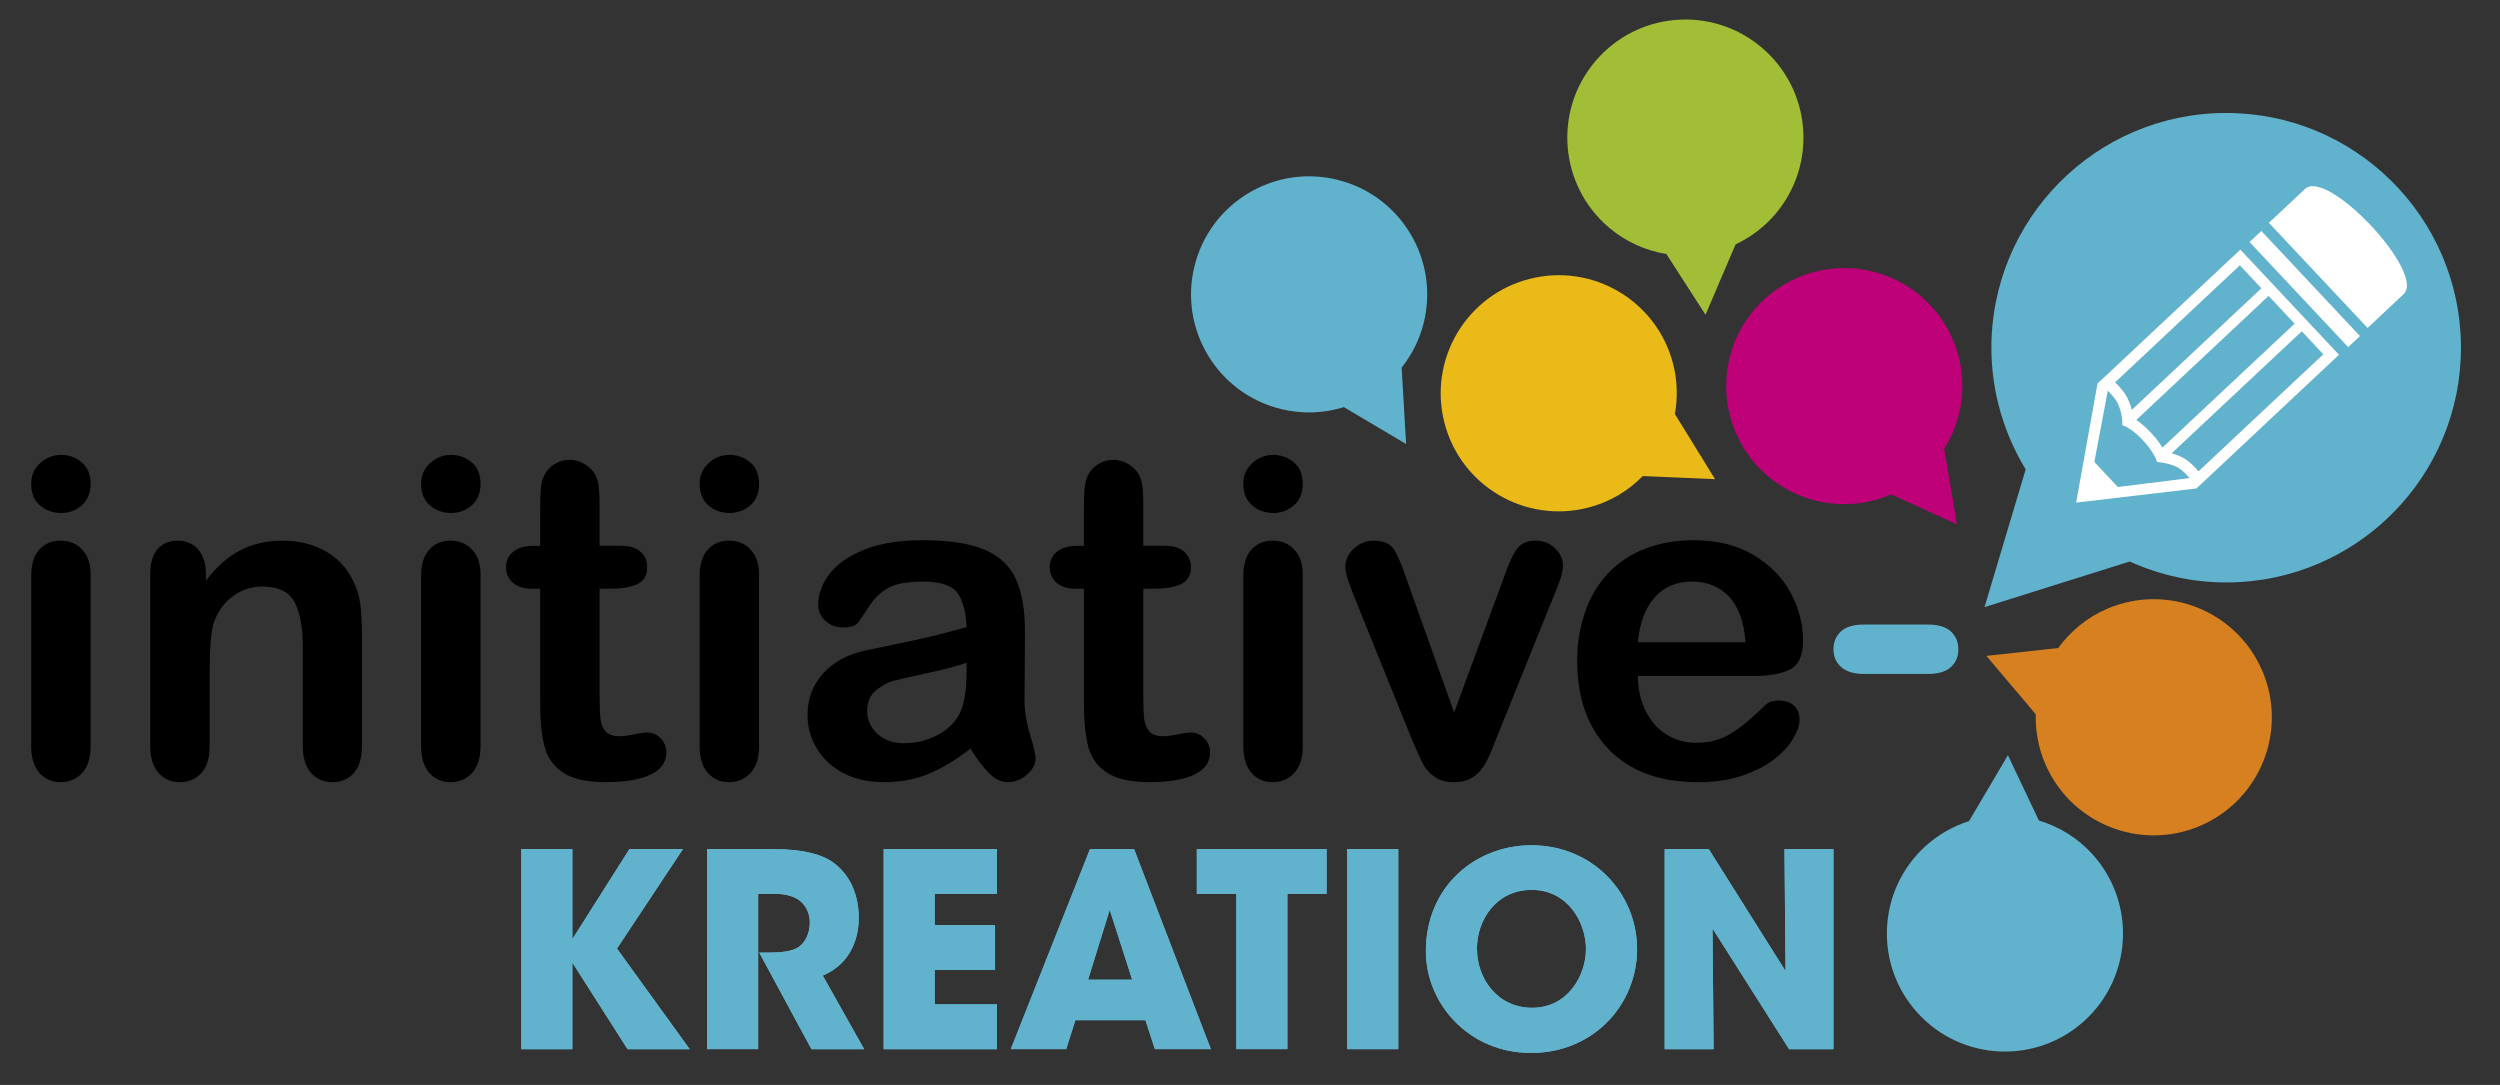 <?xml version="1.0" encoding="utf-8"?>
<!-- Generator: Adobe Illustrator 16.0.0, SVG Export Plug-In . SVG Version: 6.00 Build 0)  -->
<!DOCTYPE svg PUBLIC "-//W3C//DTD SVG 1.1//EN" "http://www.w3.org/Graphics/SVG/1.1/DTD/svg11.dtd">
<svg version="1.1" id="Calque_1" xmlns="http://www.w3.org/2000/svg" xmlns:xlink="http://www.w3.org/1999/xlink" x="0px" y="0px"
	 width="256.167px" height="111.167px" viewBox="0 0 256.167 111.167" enable-background="new 0 0 256.167 111.167"
	 xml:space="preserve">
<rect x="0" y="0" width="256.167" height="111.167" fill="#333333" stroke="none"/>
<path fill="#D68020" d="M210.899,66.399c1.252-1.713,2.943-3.134,5.039-4.031c6.146-2.618,13.257,0.24,15.877,6.382
	c2.624,6.15-0.234,13.249-6.38,15.875c-6.146,2.621-13.251-0.232-15.875-6.379c-0.709-1.653-1-3.37-0.961-5.059l-5.06-5.98
	L210.899,66.399z"/>
<path fill="#61B2CC" d="M137.702,41.717c-2.021,0.626-4.236,0.74-6.447,0.197c-6.485-1.591-10.46-8.142-8.863-14.631
	c1.589-6.484,8.143-10.461,14.629-8.866c6.49,1.59,10.457,8.142,8.872,14.63c-0.429,1.752-1.226,3.303-2.272,4.623l0.457,7.827
	L137.702,41.717z"/>
<path fill="#61B2CC" d="M208.92,84.077c2.027,0.611,3.934,1.746,5.463,3.427c4.5,4.944,4.146,12.595-0.801,17.096
	c-4.939,4.496-12.594,4.138-17.09-0.804c-4.496-4.938-4.135-12.592,0.795-17.087c1.34-1.209,2.862-2.06,4.474-2.575l3.983-6.748
	L208.92,84.077z"/>
<path fill="#EABA18" d="M168.331,48.78c-1.49,1.52-3.383,2.666-5.584,3.232c-6.475,1.669-13.072-2.221-14.74-8.693
	c-1.666-6.465,2.223-13.064,8.693-14.733c6.473-1.673,13.068,2.225,14.736,8.689c0.447,1.744,0.48,3.484,0.186,5.15l4.114,6.674
	L168.331,48.78z"/>
<path fill="#BE0079" d="M193.778,50.658c-1.939,0.842-4.124,1.201-6.385,0.897c-6.626-0.87-11.284-6.953-10.409-13.579
	c0.874-6.619,6.955-11.276,13.577-10.402c6.628,0.87,11.288,6.949,10.408,13.572c-0.236,1.783-0.854,3.417-1.754,4.847l1.309,7.732
	L193.778,50.658z"/>
<path fill="#A2BE37" d="M170.747,26.027c-2.099-0.342-4.125-1.224-5.865-2.697c-5.104-4.312-5.736-11.95-1.42-17.048
	c4.316-5.099,11.947-5.736,17.047-1.417c5.105,4.315,5.736,11.945,1.425,17.048c-1.161,1.37-2.565,2.406-4.095,3.126l-3.08,7.213
	L170.747,26.027z"/>
<path fill="#61B2CC" d="M207.564,48.095c-2.188-3.607-3.483-7.808-3.513-12.332c-0.064-13.292,10.652-24.123,23.933-24.186
	c13.286-0.071,24.108,10.646,24.183,23.926c0.068,13.288-10.647,24.111-23.933,24.178c-3.575,0.02-6.946-0.764-10.01-2.142
	l-14.877,4.669L207.564,48.095z"/>
<g>
	<path d="M6.274,52.564c-0.849,0-1.573-0.256-2.18-0.78c-0.596-0.516-0.897-1.256-0.897-2.205c0-0.866,0.309-1.571,0.921-2.13
		c0.622-0.559,1.338-0.838,2.156-0.838c0.787,0,1.486,0.252,2.092,0.76c0.614,0.508,0.917,1.24,0.917,2.208
		c0,0.938-0.297,1.669-0.892,2.197C7.8,52.3,7.091,52.564,6.274,52.564z M9.284,58.855v17.592c0,1.217-0.292,2.138-0.87,2.764
		c-0.575,0.617-1.311,0.934-2.205,0.934s-1.619-0.322-2.178-0.957c-0.555-0.638-0.834-1.555-0.834-2.74V59.033
		c0-1.205,0.28-2.11,0.834-2.721c0.559-0.614,1.284-0.914,2.178-0.914s1.63,0.299,2.205,0.914
		C8.993,56.923,9.284,57.765,9.284,58.855z"/>
	<path d="M21.1,58.761v0.736c1.071-1.41,2.24-2.449,3.516-3.107c1.266-0.666,2.729-0.992,4.374-0.992
		c1.606,0,3.04,0.351,4.304,1.047c1.264,0.697,2.21,1.685,2.833,2.965c0.404,0.744,0.66,1.543,0.782,2.409
		c0.118,0.862,0.177,1.957,0.177,3.296v11.33c0,1.217-0.276,2.139-0.833,2.765c-0.557,0.618-1.285,0.935-2.175,0.935
		c-0.909,0-1.646-0.324-2.208-0.957c-0.563-0.639-0.845-1.556-0.845-2.74v-10.15c0-2.004-0.281-3.539-0.84-4.606
		c-0.555-1.056-1.666-1.591-3.331-1.591c-1.087,0-2.073,0.323-2.965,0.973c-0.894,0.646-1.547,1.532-1.962,2.666
		c-0.297,0.901-0.445,2.599-0.445,5.08v7.629c0,1.232-0.285,2.158-0.858,2.775c-0.577,0.614-1.309,0.922-2.219,0.922
		c-0.876,0-1.599-0.322-2.162-0.957c-0.567-0.638-0.847-1.555-0.847-2.74V58.855c0-1.165,0.252-2.027,0.758-2.598
		c0.504-0.575,1.195-0.858,2.073-0.858c0.536,0,1.018,0.126,1.449,0.378c0.429,0.248,0.78,0.63,1.036,1.138
		C20.968,57.419,21.1,58.037,21.1,58.761z"/>
	<path d="M46.227,52.564c-0.851,0-1.571-0.256-2.173-0.78c-0.603-0.516-0.906-1.256-0.906-2.205c0-0.866,0.307-1.571,0.929-2.13
		c0.614-0.559,1.333-0.838,2.15-0.838c0.788,0,1.482,0.252,2.095,0.76c0.61,0.508,0.917,1.24,0.917,2.208
		c0,0.938-0.299,1.669-0.894,2.197C47.749,52.3,47.044,52.564,46.227,52.564z M49.239,58.855v17.592c0,1.217-0.293,2.138-0.87,2.764
		c-0.581,0.617-1.317,0.934-2.208,0.934c-0.89,0-1.618-0.322-2.173-0.957c-0.557-0.638-0.839-1.555-0.839-2.74V59.033
		c0-1.205,0.282-2.11,0.839-2.721c0.555-0.614,1.283-0.914,2.173-0.914c0.892,0,1.628,0.299,2.208,0.914
		C48.946,56.923,49.239,57.765,49.239,58.855z"/>
	<path d="M54.678,55.93h0.669v-3.654c0-0.984,0.029-1.748,0.079-2.307c0.057-0.559,0.199-1.04,0.437-1.441
		c0.236-0.417,0.579-0.752,1.026-1.012c0.447-0.26,0.943-0.394,1.496-0.394c0.768,0,1.468,0.292,2.094,0.87
		c0.417,0.386,0.679,0.858,0.792,1.417c0.114,0.559,0.167,1.346,0.167,2.374v4.146h2.227c0.866,0,1.52,0.208,1.976,0.614
		c0.453,0.409,0.677,0.933,0.677,1.575c0,0.815-0.323,1.386-0.968,1.712c-0.646,0.327-1.571,0.492-2.776,0.492h-1.136v11.189
		c0,0.953,0.033,1.687,0.098,2.197c0.071,0.516,0.246,0.934,0.534,1.252c0.292,0.319,0.764,0.478,1.417,0.478
		c0.356,0,0.842-0.061,1.451-0.189c0.608-0.127,1.083-0.188,1.425-0.188c0.488,0,0.933,0.195,1.325,0.594
		c0.394,0.391,0.591,0.883,0.591,1.457c0,0.977-0.534,1.731-1.603,2.256c-1.075,0.517-2.61,0.775-4.616,0.775
		c-1.9,0-3.341-0.322-4.325-0.957c-0.979-0.638-1.624-1.523-1.927-2.648c-0.311-1.135-0.46-2.643-0.46-4.532V60.324h-0.801
		c-0.874,0-1.543-0.205-2.004-0.626c-0.461-0.413-0.693-0.94-0.693-1.579c0-0.642,0.24-1.166,0.727-1.575
		C53.058,56.139,53.759,55.93,54.678,55.93z"/>
	<path d="M74.764,52.564c-0.844,0-1.573-0.256-2.171-0.78c-0.6-0.516-0.903-1.256-0.903-2.205c0-0.866,0.307-1.571,0.925-2.13
		c0.616-0.559,1.334-0.838,2.149-0.838c0.788,0,1.488,0.252,2.099,0.76c0.606,0.508,0.912,1.24,0.912,2.208
		c0,0.938-0.293,1.669-0.888,2.197C76.288,52.3,75.583,52.564,74.764,52.564z M77.774,58.855v17.592c0,1.217-0.29,2.138-0.868,2.764
		c-0.579,0.617-1.315,0.934-2.209,0.934c-0.89,0-1.614-0.322-2.173-0.957c-0.557-0.638-0.834-1.555-0.834-2.74V59.033
		c0-1.205,0.277-2.11,0.834-2.721c0.559-0.614,1.284-0.914,2.173-0.914c0.894,0,1.63,0.299,2.209,0.914
		C77.484,56.923,77.774,57.765,77.774,58.855z"/>
	<path d="M99.444,76.711c-1.471,1.146-2.892,2.004-4.268,2.574c-1.372,0.576-2.916,0.859-4.628,0.859
		c-1.56,0-2.934-0.309-4.111-0.923c-1.183-0.618-2.092-1.452-2.732-2.512c-0.642-1.056-0.96-2.197-0.96-3.438
		c0-1.66,0.531-3.078,1.584-4.252c1.057-1.177,2.502-1.965,4.349-2.365c0.384-0.088,1.347-0.287,2.875-0.604
		c1.535-0.311,2.842-0.598,3.937-0.857c1.091-0.261,2.28-0.57,3.555-0.944c-0.075-1.606-0.397-2.784-0.968-3.536
		c-0.575-0.747-1.76-1.122-3.558-1.122c-1.545,0-2.708,0.213-3.488,0.643c-0.781,0.433-1.451,1.078-2.006,1.94
		c-0.559,0.862-0.953,1.43-1.183,1.705c-0.23,0.279-0.727,0.413-1.482,0.413c-0.685,0-1.275-0.218-1.771-0.661
		c-0.5-0.438-0.749-0.992-0.749-1.682c0-1.07,0.382-2.11,1.142-3.118c0.754-1.012,1.937-1.842,3.54-2.496
		c1.604-0.653,3.606-0.984,5.998-0.984c2.676,0,4.778,0.319,6.31,0.949c1.532,0.634,2.612,1.63,3.248,2.996
		c0.628,1.37,0.945,3.182,0.945,5.44c0,1.426-0.008,2.639-0.016,3.635c-0.004,0.996-0.016,2.105-0.029,3.318
		c0,1.146,0.189,2.344,0.569,3.58c0.374,1.243,0.567,2.043,0.567,2.4c0,0.626-0.292,1.191-0.882,1.705
		c-0.583,0.508-1.252,0.768-1.992,0.768c-0.626,0-1.244-0.291-1.854-0.878C100.777,78.672,100.129,77.821,99.444,76.711z
		 M99.044,67.907c-0.892,0.324-2.189,0.674-3.894,1.037c-1.697,0.361-2.878,0.629-3.534,0.803c-0.652,0.169-1.276,0.504-1.868,1.004
		c-0.595,0.492-0.89,1.189-0.89,2.083c0,0.921,0.345,1.704,1.043,2.351c0.698,0.646,1.614,0.969,2.744,0.969
		c1.203,0,2.313-0.26,3.335-0.791c1.018-0.523,1.764-1.205,2.236-2.039c0.551-0.922,0.827-2.438,0.827-4.549L99.044,67.907
		L99.044,67.907z"/>
	<path d="M110.392,55.93h0.669v-3.654c0-0.984,0.029-1.748,0.079-2.307c0.055-0.559,0.197-1.04,0.433-1.441
		c0.24-0.417,0.583-0.752,1.028-1.012c0.445-0.26,0.941-0.394,1.49-0.394c0.773,0,1.476,0.292,2.1,0.87
		c0.414,0.386,0.681,0.858,0.792,1.417s0.169,1.346,0.169,2.374v4.146h2.227c0.86,0,1.521,0.208,1.968,0.614
		c0.455,0.409,0.687,0.933,0.687,1.575c0,0.815-0.329,1.386-0.972,1.712c-0.646,0.327-1.575,0.492-2.774,0.492h-1.136v11.189
		c0,0.953,0.027,1.687,0.094,2.197c0.071,0.516,0.25,0.934,0.538,1.252c0.29,0.319,0.764,0.478,1.414,0.478
		c0.356,0,0.844-0.061,1.447-0.189c0.612-0.127,1.093-0.188,1.431-0.188c0.49,0,0.935,0.195,1.327,0.594
		c0.392,0.391,0.588,0.883,0.588,1.457c0,0.977-0.533,1.731-1.602,2.256c-1.071,0.517-2.612,0.775-4.618,0.775
		c-1.902,0-3.341-0.322-4.323-0.957c-0.98-0.638-1.626-1.523-1.933-2.648c-0.299-1.135-0.453-2.643-0.453-4.532V60.324h-0.803
		c-0.876,0-1.543-0.205-2.008-0.626c-0.461-0.413-0.686-0.94-0.686-1.579c0-0.642,0.24-1.166,0.723-1.575
		C108.768,56.139,109.47,55.93,110.392,55.93z"/>
	<path d="M133.487,58.855v17.592c0,1.217-0.287,2.138-0.869,2.764c-0.584,0.617-1.314,0.934-2.211,0.934
		c-0.889,0-1.615-0.322-2.173-0.957c-0.559-0.638-0.834-1.555-0.834-2.74V59.033c0-1.205,0.275-2.11,0.834-2.721
		c0.558-0.614,1.284-0.914,2.173-0.914c0.895,0,1.627,0.299,2.211,0.914C133.2,56.923,133.487,57.765,133.487,58.855z"/>
	<path d="M144.075,59.19L149,73.009l5.308-14.422c0.421-1.165,0.825-1.984,1.228-2.464s1.012-0.725,1.832-0.725
		c0.771,0,1.428,0.26,1.969,0.776c0.541,0.52,0.814,1.126,0.814,1.807c0,0.268-0.048,0.579-0.146,0.941
		c-0.094,0.358-0.205,0.688-0.33,1s-0.272,0.669-0.434,1.071l-5.845,14.492c-0.163,0.418-0.372,0.945-0.636,1.58
		c-0.262,0.642-0.551,1.188-0.87,1.642c-0.319,0.456-0.71,0.804-1.181,1.056c-0.465,0.252-1.039,0.383-1.709,0.383
		c-0.862,0-1.547-0.197-2.061-0.592c-0.516-0.391-0.895-0.822-1.136-1.295c-0.246-0.465-0.659-1.395-1.24-2.771l-5.795-14.335
		c-0.138-0.358-0.271-0.713-0.412-1.071c-0.142-0.357-0.26-0.721-0.354-1.094c-0.103-0.371-0.146-0.693-0.146-0.957
		c0-0.417,0.126-0.827,0.374-1.236c0.258-0.41,0.604-0.744,1.053-1.004c0.447-0.26,0.928-0.39,1.447-0.39
		c1.009,0,1.705,0.288,2.083,0.866C143.196,56.847,143.616,57.82,144.075,59.19z"/>
	<path d="M179.726,69.265h-11.901c0.016,1.382,0.293,2.595,0.834,3.654c0.547,1.051,1.264,1.854,2.17,2.386
		c0.895,0.535,1.883,0.807,2.973,0.807c0.725,0,1.395-0.086,1.996-0.26c0.595-0.169,1.188-0.437,1.748-0.807
		c0.57-0.357,1.086-0.748,1.562-1.166c0.479-0.417,1.091-0.98,1.853-1.696c0.312-0.268,0.756-0.401,1.338-0.401
		c0.621,0,1.13,0.174,1.518,0.517c0.383,0.338,0.577,0.821,0.577,1.444c0,0.556-0.215,1.197-0.647,1.934
		c-0.43,0.732-1.08,1.439-1.949,2.118c-0.873,0.673-1.961,1.235-3.279,1.681c-1.312,0.449-2.824,0.67-4.533,0.67
		c-3.914,0-6.951-1.113-9.12-3.339c-2.172-2.235-3.253-5.256-3.253-9.079c0-1.8,0.264-3.465,0.805-5.004
		c0.53-1.54,1.311-2.859,2.334-3.961c1.029-1.099,2.291-1.941,3.793-2.532c1.502-0.583,3.168-0.878,4.994-0.878
		c2.379,0,4.418,0.5,6.123,1.508c1.696,1,2.973,2.295,3.826,3.886c0.844,1.594,1.264,3.212,1.264,4.862
		c0,1.535-0.439,2.521-1.313,2.978C182.557,69.038,181.322,69.265,179.726,69.265z M167.823,65.808h11.036
		c-0.146-2.078-0.711-3.634-1.685-4.669c-0.969-1.036-2.254-1.548-3.84-1.548c-1.521,0-2.765,0.523-3.739,1.571
		C168.62,62.206,168.032,63.757,167.823,65.808z"/>
	<path d="M130.477,52.564c-0.848,0-1.568-0.256-2.176-0.78c-0.603-0.516-0.9-1.256-0.9-2.205c0-0.866,0.307-1.571,0.926-2.13
		c0.613-0.559,1.332-0.838,2.15-0.838c0.786,0,1.486,0.252,2.096,0.76c0.607,0.508,0.915,1.24,0.915,2.208
		c0,0.938-0.302,1.669-0.894,2.197C131.999,52.3,131.297,52.564,130.477,52.564z"/>
</g>
<g>
	<path fill="#FFFFFF" d="M229.56,25.576l-14.636,13.729l-2.188,12.196l12.326-1.451l0.514-0.48l14.092-13.219L229.56,25.576z
		 M214.604,47.335c0.459-2.484,1.093-5.817,1.374-7.299c0.213,0.199,0.485,0.489,0.788,0.906c0.636,0.878,0.701,2.258,0.701,2.272
		l0.016,0.363l0.34,0.141c0.006,0.003,0.746,0.319,1.746,1.386c1.014,1.079,1.327,1.899,1.333,1.907l0.122,0.331l0.354,0.037
		c0.015,0.003,1.336,0.138,2.098,0.739c0.384,0.306,0.679,0.618,0.884,0.867c-1.504,0.192-4.851,0.613-7.349,0.916L214.604,47.335z
		 M221.577,45.864c-0.236-0.397-0.605-0.927-1.18-1.537c-0.604-0.646-1.12-1.046-1.496-1.295l13.551-12.711l2.668,2.843
		L221.577,45.864z M225.268,48.301c-0.248-0.306-0.609-0.697-1.092-1.076c-0.497-0.394-1.127-0.632-1.654-0.777l13.331-12.501
		l2.207,2.354L225.268,48.301z M229.508,27.185l2.209,2.354l-13.286,12.466c-0.132-0.546-0.356-1.191-0.744-1.729
		c-0.362-0.5-0.696-0.853-0.96-1.099L229.508,27.185z"/>
	
		<rect x="228.762" y="28.695" transform="matrix(-0.684 -0.729 0.729 -0.684 376.165 221.965)" fill="#FFFFFF" width="14.775" height="1.658"/>
	<path fill="#FFFFFF" d="M242.598,33.605L232.487,22.83c0,0,1.906-1.788,3.699-3.467c2.298-2.158,12.406,8.618,10.107,10.775
		C244.583,31.742,242.598,33.605,242.598,33.605z"/>
</g>
<path fill="#61B2CC" d="M197.581,69.053h-6.629c-1.009,0-1.773-0.234-2.298-0.704c-0.524-0.468-0.786-1.071-0.786-1.813
	c0-0.754,0.256-1.366,0.766-1.836c0.511-0.469,1.283-0.703,2.318-0.703h6.629c1.035,0,1.808,0.234,2.317,0.703
	c0.511,0.47,0.767,1.082,0.767,1.836c0,0.742-0.252,1.347-0.756,1.813C199.405,68.819,198.629,69.053,197.581,69.053z"/>
<g>
	<g>
		<path fill="#61B2CC" d="M53.411,86.999h5.237v9.229l5.847-9.229h5.487L63.22,97.196l7.454,10.309h-6.373l-5.653-8.867v8.867
			h-5.237V86.999L53.411,86.999z"/>
		<path fill="#61B2CC" d="M72.448,86.999h6.706c3.214,0,5.209,0.582,6.346,1.469c1.718,1.33,2.494,3.354,2.494,5.598
			c0,1.58-0.443,2.799-1.025,3.713c-0.693,1.082-1.69,1.773-2.66,2.189l4.24,7.537h-5.403l-5.348-9.893c0.305,0,0.582,0,0.859,0
			c1.33,0,2.466-0.11,3.159-0.555c0.637-0.416,1.164-1.386,1.164-2.521c0-1.08-0.526-1.939-1.219-2.383
			c-0.582-0.36-1.413-0.555-2.134-0.555h-1.939v15.905h-5.237V86.999H72.448z"/>
		<path fill="#61B2CC" d="M90.544,86.999h11.61v4.601h-6.373v3.187h6.179v4.601h-6.179v3.521h6.373v4.6h-11.61V86.999z"/>
		<path fill="#61B2CC" d="M109.249,107.504h-5.68l8.119-20.506h4.517l7.87,20.506h-5.736l-0.97-2.965h-7.177L109.249,107.504z
			 M113.71,93.233l-2.217,7.149h4.517L113.71,93.233z"/>
		<path fill="#61B2CC" d="M126.679,91.598h-4.046v-4.602h13.301v4.602h-4.018v15.905h-5.237V91.598L126.679,91.598z"/>
		<path fill="#61B2CC" d="M138.04,86.999h5.237v20.506h-5.237V86.999z"/>
		<path fill="#61B2CC" d="M146.104,97.472c0-6.705,5.154-10.862,10.807-10.862c6.318,0,10.836,4.934,10.836,10.642
			s-4.49,10.641-10.863,10.641c-6.455,0-10.778-5.126-10.778-10.391L146.104,97.472L146.104,97.472z M151.342,97.196
			c0,3.131,2.134,6.068,5.652,6.068c3.713,0,5.514-3.381,5.514-6.014c0-2.66-1.801-6.068-5.568-6.068
			c-3.63,0-5.598,3.104-5.598,5.985V97.196L151.342,97.196z"/>
		<path fill="#61B2CC" d="M182.959,99.497l-0.11-12.498h5.017v20.506h-4.545l-7.842-12.357l0.109,12.357h-5.016V86.999h4.518
			L182.959,99.497z"/>
	</g>
	<g>
		<path fill="#61B2CC" d="M53.411,86.999h5.237v9.229l5.847-9.229h5.487L63.22,97.196l7.454,10.309h-6.373l-5.653-8.867v8.867
			h-5.237V86.999L53.411,86.999z"/>
		<path fill="#61B2CC" d="M72.448,86.999h6.706c3.214,0,5.209,0.582,6.346,1.469c1.718,1.33,2.494,3.354,2.494,5.598
			c0,1.58-0.443,2.799-1.025,3.713c-0.693,1.082-1.69,1.773-2.66,2.189l4.24,7.537h-5.403l-5.348-9.893c0.305,0,0.582,0,0.859,0
			c1.33,0,2.466-0.11,3.159-0.555c0.637-0.416,1.164-1.386,1.164-2.521c0-1.08-0.526-1.939-1.219-2.383
			c-0.582-0.36-1.413-0.555-2.134-0.555h-1.939v15.905h-5.237V86.999H72.448z"/>
		<path fill="#61B2CC" d="M90.544,86.999h11.61v4.601h-6.373v3.187h6.179v4.601h-6.179v3.521h6.373v4.6h-11.61V86.999z"/>
		<path fill="#61B2CC" d="M109.249,107.504h-5.68l8.119-20.506h4.517l7.87,20.506h-5.736l-0.97-2.965h-7.177L109.249,107.504z
			 M113.71,93.233l-2.217,7.149h4.517L113.71,93.233z"/>
		<path fill="#61B2CC" d="M126.679,91.598h-4.046v-4.602h13.301v4.602h-4.018v15.905h-5.237V91.598L126.679,91.598z"/>
		<path fill="#61B2CC" d="M138.04,86.999h5.237v20.506h-5.237V86.999z"/>
		<path fill="#61B2CC" d="M146.104,97.472c0-6.705,5.154-10.862,10.807-10.862c6.318,0,10.836,4.934,10.836,10.642
			s-4.49,10.641-10.863,10.641c-6.455,0-10.778-5.126-10.778-10.391L146.104,97.472L146.104,97.472z M151.342,97.196
			c0,3.131,2.134,6.068,5.652,6.068c3.713,0,5.514-3.381,5.514-6.014c0-2.66-1.801-6.068-5.568-6.068
			c-3.63,0-5.598,3.104-5.598,5.985V97.196L151.342,97.196z"/>
		<path fill="#61B2CC" d="M182.959,99.497l-0.11-12.498h5.017v20.506h-4.545l-7.842-12.357l0.109,12.357h-5.016V86.999h4.518
			L182.959,99.497z"/>
	</g>
</g>
</svg>
